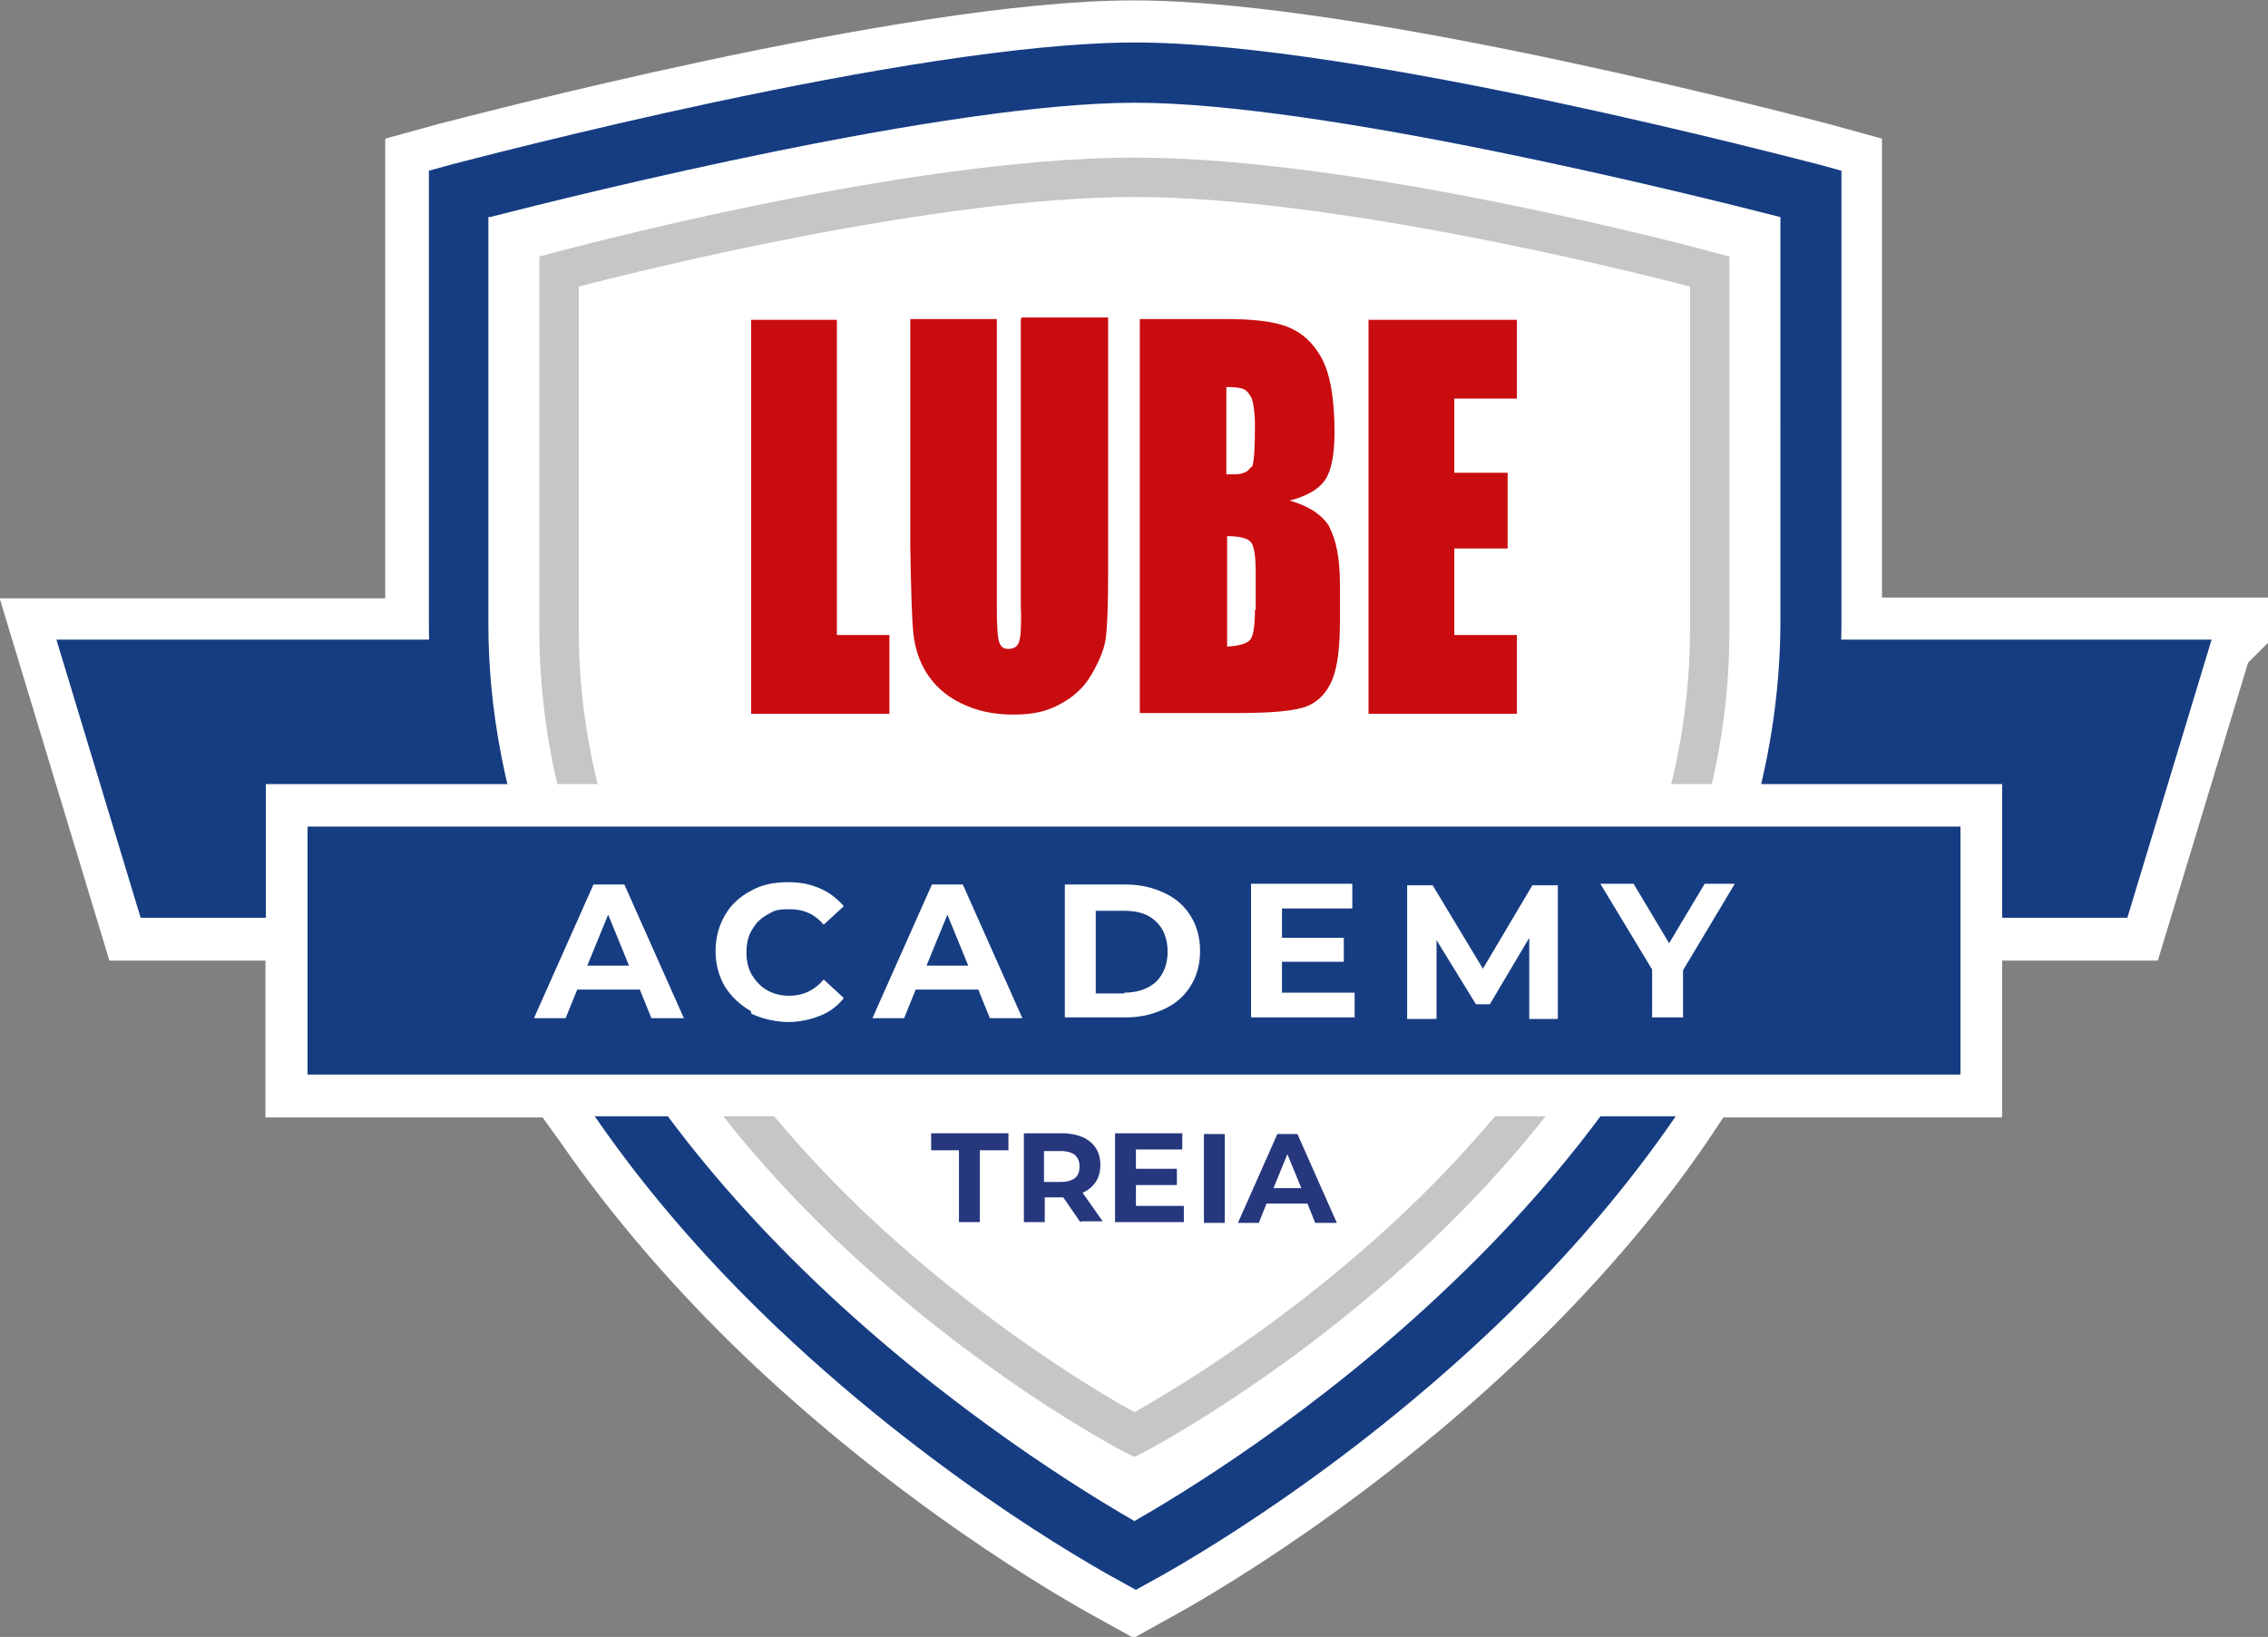 <?xml version="1.0" encoding="UTF-8"?>
<svg id="Livello_2" xmlns="http://www.w3.org/2000/svg" version="1.1" viewBox="0 0 293.5 211.9">
  <rect x="0" y="0" width="293.5" height="211.9" fill="#808080" stroke="none"/>
  <!-- Generator: Adobe Illustrator 29.0.0, SVG Export Plug-In . SVG Version: 2.1.0 Build 186)  -->
  <defs>
    <style>
      .st0 {
        fill: #163d82;
      }

      .st1 {
        fill: #c6c6c6;
      }

      .st2 {
        fill: #26377d;
      }

      .st3, .st4 {
        fill: #fff;
      }

      .st5 {
        fill: #c90c0f;
      }

      .st4 {
        stroke: #fff;
        stroke-miterlimit: 10;
        stroke-width: 10.9px;
      }
    </style>
  </defs>
  <path class="st4" d="M286.2,82.8h-48.1c0-.7,0-1.4,0-2.1V22.1l-2.9-.8c-2.4-.6-59.6-15.8-88.5-15.8s-86,15.2-88.5,15.8l-2.9.8v58.7c0,.7,0,1.4,0,2.1H7.3l10.9,36h21.6v20.3s33.2,0,33.2,0l3.9,5.4c6.5,9.4,14.3,18.5,23.5,27.3,22,20.9,43.6,32.4,44.5,32.9l1.8,1,1.8-1c.9-.5,22.5-12,44.5-32.9,9.2-8.8,17.1-17.9,23.5-27.3l3.6-5.4h33.5v-20.3h21.6l10.9-36Z"/>
  <g>
    <polygon class="st0" points="66.6 118.8 18.2 118.8 7.3 82.8 66.6 82.8 66.6 118.8"/>
    <polygon class="st0" points="275.3 118.8 226.3 118.8 226.3 82.8 286.2 82.8 275.3 118.8"/>
  </g>
  <polygon class="st2" points="79.8 130.6 82.2 139.6 115.4 164.9 146.8 179.9 191.7 157.6 213.7 141.2 213.7 130.6 79.8 130.6"/>
  <path class="st3" d="M146.8,9.4c28.7,0,87.5,15.7,87.5,15.7v55.7c-.2,74.7-87.5,120.5-87.5,120.5,0,0-87.2-45.8-87.5-120.5V25.1s58.8-15.7,87.5-15.7Z"/>
  <path class="st0" d="M146.8,205.7l-1.8-1c-.9-.5-22.5-12-44.5-32.9-29.4-28-44.9-59.5-45-91.1V22.1l2.9-.8c2.4-.6,59.6-15.8,88.5-15.8s86,15.2,88.5,15.8l2.9.8v58.7c-.1,31.6-15.7,63.1-45,91.1-22,20.9-43.6,32.4-44.5,32.9l-1.8,1ZM63.2,28.1v52.7c0,20.5,7.5,51.9,42.5,85.3,17.6,16.8,35.4,27.5,41.1,30.8,5.6-3.2,23.5-13.9,41.1-30.8,19.3-18.4,42.3-48.2,42.5-85.3V28.1c-12.1-3.1-59.3-14.8-83.5-14.8s-71.4,11.7-83.5,14.8Z"/>
  <path class="st3" d="M72.3,81.8v-46.6s45-12.2,74.5-12.2,74.5,12.2,74.5,12.2v46.7c-.2,65.5-74.5,103.9-74.5,103.9,0,0-74.2-38.4-74.5-103.9Z"/>
  <path class="st1" d="M146.8,188.6l-1.2-.6c-.8-.4-19.1-10-37.7-27.8-24.8-23.8-38-50.9-38.1-78.4v-48.6l1.9-.5c1.9-.5,45.7-12.3,75.1-12.3s73.3,11.8,75.1,12.3l1.9.5v48.6c0,27.5-13.3,54.6-38.1,78.4-18.6,17.8-37,27.4-37.7,27.8l-1.2.6ZM74.9,81.8c.1,32.9,19.9,58.7,36.4,74.6,15.5,14.8,31.1,24,35.5,26.4,4.3-2.4,20-11.6,35.5-26.4,16.6-15.9,36.3-41.7,36.4-74.6v-44.7c-8.8-2.3-46.5-11.6-71.9-11.6s-63.1,9.3-71.9,11.6v44.7Z"/>
  <rect class="st0" x="37.1" y="104.3" width="219.3" height="37.5"/>
  <path class="st3" d="M259.1,144.5H34.4v-43h224.7v43ZM39.8,139.1h213.9v-32.1H39.8v32.1Z"/>
  <g>
    <path class="st3" d="M82.7,128.1h-8l-1.5,3.7h-4.1l7.7-17.3h4l7.7,17.3h-4.2l-1.5-3.7ZM81.4,125l-2.7-6.6-2.7,6.6h5.5Z"/>
    <path class="st3" d="M97.2,130.9c-1.4-.8-2.5-1.8-3.4-3.2-.8-1.4-1.2-2.9-1.2-4.6s.4-3.2,1.2-4.6c.8-1.4,1.9-2.4,3.4-3.2,1.4-.8,3-1.1,4.8-1.1s2.9.3,4.1.8c1.2.5,2.2,1.3,3.1,2.3l-2.6,2.4c-1.2-1.4-2.6-2-4.4-2s-2,.2-2.9.7-1.5,1.1-2,2c-.5.8-.7,1.8-.7,2.9s.2,2,.7,2.9c.5.8,1.1,1.5,2,2s1.8.7,2.9.7c1.7,0,3.2-.7,4.4-2.1l2.6,2.4c-.8,1-1.8,1.8-3.1,2.3s-2.6.8-4.1.8-3.4-.4-4.8-1.1Z"/>
    <path class="st3" d="M126.5,128.1h-8l-1.5,3.7h-4.1l7.7-17.3h4l7.7,17.3h-4.2l-1.5-3.7ZM125.3,125l-2.7-6.6-2.7,6.6h5.5Z"/>
    <path class="st3" d="M137.8,114.5h7.9c1.9,0,3.5.4,5,1.1s2.6,1.7,3.4,3,1.2,2.8,1.2,4.5-.4,3.2-1.2,4.5-1.9,2.3-3.4,3-3.1,1.1-5,1.1h-7.9v-17.3ZM145.5,128.5c1.7,0,3.1-.5,4.1-1.4,1-1,1.5-2.3,1.5-3.9s-.5-3-1.5-3.9c-1-1-2.4-1.4-4.1-1.4h-3.7v10.7h3.7Z"/>
    <path class="st3" d="M175.3,128.5v3.2h-13.4v-17.3h13.1v3.2h-9.1v3.8h8v3.1h-8v4h9.4Z"/>
    <path class="st3" d="M197.9,131.8v-10.4s-5.1,8.6-5.1,8.6h-1.8l-5.1-8.3v10.2h-3.8v-17.3h3.3l6.5,10.8,6.4-10.8h3.3v17.3s-3.7,0-3.7,0Z"/>
    <path class="st3" d="M217.8,125.6v6.1h-4v-6.2l-6.7-11.1h4.3l4.6,7.7,4.6-7.7h3.9l-6.7,11.2Z"/>
  </g>
  <g>
    <path class="st2" d="M124.2,148.9h-3.7v-2.2h10v2.2h-3.7v9.3h-2.7v-9.3Z"/>
    <path class="st2" d="M139.8,158.2l-2.2-3.2h-2.4v3.2h-2.7v-11.5h5c1,0,1.9.2,2.6.5.7.3,1.3.8,1.7,1.4.4.6.6,1.4.6,2.2s-.2,1.6-.6,2.2c-.4.6-1,1.1-1.7,1.4l2.6,3.7h-2.8ZM139.1,149.5c-.4-.3-1-.5-1.8-.5h-2.2v4h2.2c.8,0,1.4-.2,1.8-.5.4-.3.6-.8.6-1.5s-.2-1.1-.6-1.5Z"/>
    <path class="st2" d="M153.2,156.1v2.1h-8.9v-11.5h8.7v2.1h-6v2.5h5.3v2.1h-5.3v2.7h6.2Z"/>
    <path class="st2" d="M155.8,146.8h2.7v11.5h-2.7v-11.5Z"/>
    <path class="st2" d="M169.2,155.8h-5.3l-1,2.5h-2.7l5.1-11.5h2.6l5.1,11.5h-2.8l-1-2.5ZM168.4,153.8l-1.8-4.4-1.8,4.4h3.6Z"/>
  </g>
  <g>
    <polygon class="st5" points="108.3 41.4 108.3 82.2 115.1 82.2 115.1 92.4 97.2 92.4 97.2 41.4 108.3 41.4"/>
    <path class="st5" d="M132.1,41.4v36.8c.1,2.5,0,4.2-.2,4.8-.2.7-.7,1-1.4,1s-1-.3-1.2-.9c-.2-.6-.3-2-.3-4.3v-37.5h-11.2v29.4c.1,5.8.2,9.5.4,11.3.2,1.8.7,3.5,1.7,5.1,1,1.6,2.4,2.9,4.4,3.9,2,1,4.2,1.5,6.8,1.5s4.3-.4,6-1.3c1.7-.9,3.1-2.1,4.1-3.8,1-1.7,1.7-3.3,1.9-4.8.2-1.6.3-4.3.3-8.2v-33.3h-11.2Z"/>
    <path class="st5" d="M172.1,68.3c-.9-1.6-2.7-2.8-5.2-3.5,2.3-.6,3.8-1.5,4.6-2.7.8-1.2,1.2-3.3,1.2-6.2,0-4.4-.6-7.6-1.7-9.6-1.1-2-2.6-3.3-4.4-4-1.8-.7-4.5-1-8-1h-11.1v51h12.8c4.5,0,7.4-.3,8.9-.9,1.4-.6,2.5-1.7,3.2-3.4.7-1.7,1-4.2,1-7.7v-4.7c0-3.3-.5-5.8-1.4-7.4ZM162.4,78.9c0,2.1-.2,3.4-.6,3.9-.4.5-1.4.8-3,.9v-14.3c1.7,0,2.7.3,3.1.8.4.5.6,1.8.6,4v4.8ZM161.9,60.4c-.3.6-1,1-2.1,1s-.6,0-1.1,0v-11.3c1.1,0,1.9.1,2.3.3.4.2.7.6,1,1.2.2.6.4,1.8.4,3.4,0,3-.1,4.9-.4,5.5Z"/>
    <polygon class="st5" points="177.1 41.4 177.1 92.4 196.3 92.4 196.3 82.2 188.2 82.2 188.2 71 195.1 71 195.1 61.2 188.2 61.2 188.2 51.6 196.3 51.6 196.3 41.4 177.1 41.4"/>
  </g>
</svg>